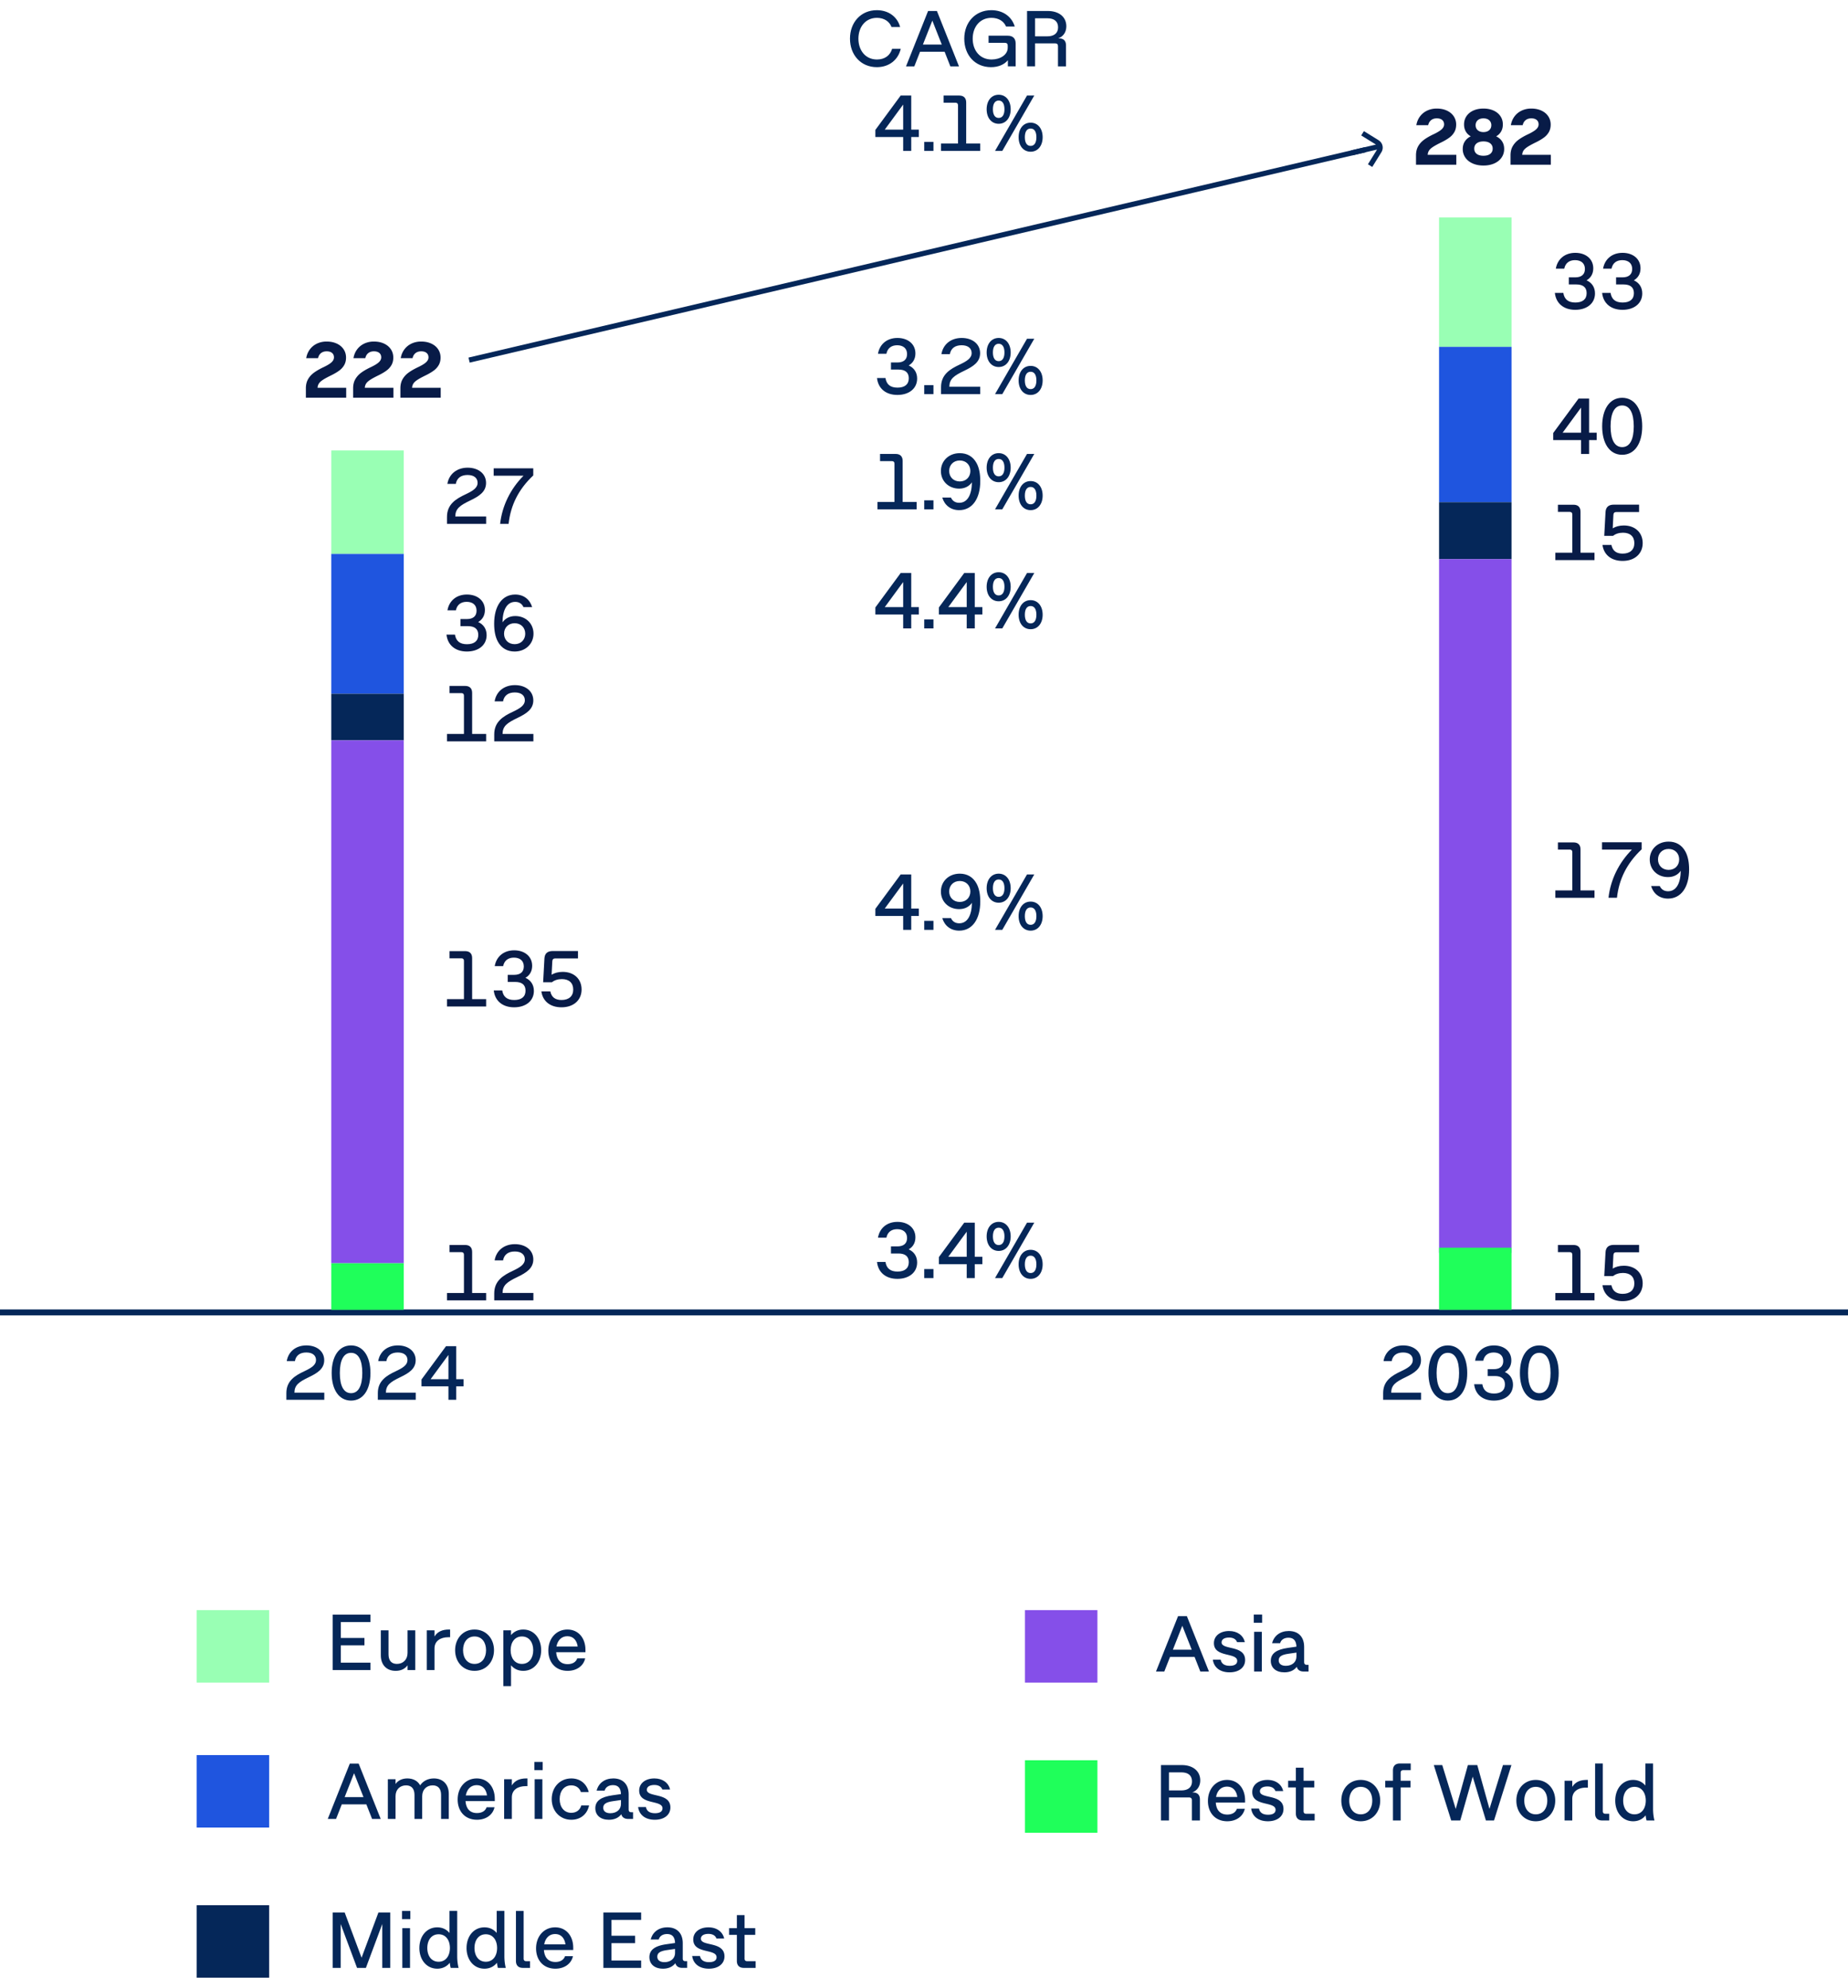 <svg xmlns="http://www.w3.org/2000/svg" width="357" height="384" viewBox="0 0 357 384"><g data-name="Grafik"><path d="M264.259 31.731l1.761-2.841-4.81 1.128-.226-.963 4.821-1.131-2.844-1.761.519-.837 2.837 1.759a1.676 1.676 0 01.543 2.316l-1.766 2.848-.837-.519z" fill="#052759"/><path fill="none" stroke="#052759" stroke-miterlimit="10" d="M263.751 28.919L90.618 69.554"/><g fill="#081b47"><path d="M59.493 73.277a4.003 4.003 0 011.132-1.271c.485-.362 1.11-.724 1.875-1.085.486-.232.875-.448 1.167-.647s.506-.399.643-.601a1.13 1.13 0 00.206-.651c0-.242-.056-.45-.167-.623-.111-.174-.271-.307-.48-.399s-.461-.14-.756-.14c-.444 0-.811.115-1.101.345-.289.23-.48.557-.573.98h-2.286c.108-.641.342-1.204.701-1.689s.819-.861 1.38-1.128a4.313 4.313 0 011.871-.398c.729 0 1.377.13 1.945.391.568.262 1.011.627 1.325 1.097.315.471.473 1.008.473 1.612 0 .548-.116 1.027-.349 1.438a3.43 3.43 0 01-.973 1.077c-.416.308-.941.616-1.577.927-.697.341-1.226.63-1.585.867-.358.238-.613.474-.763.706-.15.232-.235.506-.256.821h5.533v1.914h-7.789v-1.821c0-.661.135-1.234.403-1.721zM68.622 73.277a4.003 4.003 0 011.132-1.271c.485-.362 1.11-.724 1.875-1.085.486-.232.875-.448 1.167-.647s.506-.399.643-.601a1.13 1.13 0 00.206-.651c0-.242-.056-.45-.167-.623-.111-.174-.271-.307-.48-.399s-.461-.14-.756-.14c-.444 0-.811.115-1.101.345-.289.23-.48.557-.573.98h-2.286c.108-.641.342-1.204.701-1.689s.819-.861 1.38-1.128a4.313 4.313 0 011.871-.398c.729 0 1.377.13 1.945.391.568.262 1.011.627 1.325 1.097.315.471.473 1.008.473 1.612 0 .548-.116 1.027-.349 1.438a3.43 3.43 0 01-.973 1.077c-.416.308-.941.616-1.577.927-.697.341-1.226.63-1.585.867-.358.238-.613.474-.763.706-.15.232-.235.506-.256.821h5.533v1.914h-7.789v-1.821c0-.661.135-1.234.403-1.721zM77.752 73.277a4.003 4.003 0 011.132-1.271c.485-.362 1.11-.724 1.875-1.085.486-.232.875-.448 1.167-.647s.506-.399.643-.601a1.13 1.13 0 00.206-.651c0-.242-.056-.45-.167-.623-.111-.174-.271-.307-.48-.399s-.461-.14-.756-.14c-.444 0-.811.115-1.101.345-.289.23-.48.557-.573.98h-2.286c.108-.641.342-1.204.701-1.689s.819-.861 1.38-1.128a4.313 4.313 0 011.871-.398c.729 0 1.377.13 1.945.391.568.262 1.011.627 1.325 1.097.315.471.473 1.008.473 1.612 0 .548-.116 1.027-.349 1.438a3.43 3.43 0 01-.973 1.077c-.416.308-.941.616-1.577.927-.697.341-1.226.63-1.585.867-.358.238-.613.474-.763.706-.15.232-.235.506-.256.821h5.533v1.914h-7.789v-1.821c0-.661.135-1.234.403-1.721z"/></g><g fill="#081b47"><path d="M89.145 133.879h-2.301v-1.388h3.014c.877 0 1.35.473 1.35 1.349v7.922h2.705v1.427h-7.564v-1.427h3.277v-7.402c0-.31-.17-.48-.48-.48zM99.064 137.483c1.418-.667 2.326-1.248 2.326-2.225 0-.931-.705-1.512-1.938-1.512-1.271 0-2.07.597-2.271 1.721h-1.629c.311-1.898 1.83-3.132 3.916-3.132s3.557 1.179 3.557 2.946c0 1.721-1.348 2.565-3.023 3.372-2.068.992-2.891 1.597-2.922 3.107h5.961v1.427h-7.564v-1.341c0-2.435 1.705-3.48 3.588-4.364z"/></g><g fill="#081b47"><path d="M86.254 122.58h1.635c.203 1.256.963 1.853 2.326 1.853 1.402 0 2.178-.636 2.178-1.806 0-1.116-.682-1.683-1.992-1.683h-1.449v-1.372h1.24c1.178 0 1.869-.542 1.869-1.62 0-1.139-.791-1.705-1.916-1.705s-1.859.581-2.076 1.644H86.44c.318-1.853 1.744-3.055 3.76-3.055s3.473 1.171 3.473 2.992c0 1.062-.48 1.846-1.295 2.318 1.008.449 1.629 1.325 1.629 2.534 0 1.931-1.574 3.163-3.814 3.163s-3.721-1.248-3.938-3.264zM96.182 123.937c-.512-.938-.721-2.132-.721-3.473 0-3.402 1.533-5.628 4.068-5.628 1.652 0 2.83.954 3.271 2.427h-1.674c-.295-.644-.83-1.008-1.598-1.008-1.604 0-2.418 1.551-2.457 3.953.527-.752 1.365-1.217 2.473-1.217 2.023 0 3.52 1.441 3.52 3.403 0 1.945-1.512 3.449-3.65 3.449-1.389 0-2.535-.628-3.232-1.907zm5.285-1.535c0-1.147-.812-2.023-2.045-2.023-1.24 0-2.047.876-2.047 2.023s.807 2.022 2.047 2.022c1.232 0 2.045-.876 2.045-2.022z"/></g><g fill="#081b47"><path d="M89.936 95.483c1.418-.667 2.326-1.248 2.326-2.225 0-.931-.705-1.512-1.938-1.512-1.271 0-2.07.597-2.271 1.721h-1.629c.311-1.898 1.83-3.132 3.916-3.132s3.557 1.179 3.557 2.946c0 1.721-1.348 2.565-3.023 3.372-2.068.992-2.891 1.597-2.922 3.107h5.961v1.427h-7.564v-1.341c0-2.435 1.705-3.48 3.588-4.364zM101.135 91.887h-5.768v-1.426h7.65v1.371c-2.82 2.651-4.363 5.705-4.768 9.356h-1.635c.387-3.434 1.93-6.682 4.52-9.302z"/></g><g fill="#081b47"><path d="M89.145 185.102h-2.301v-1.388h3.014c.877 0 1.35.473 1.35 1.349v7.922h2.705v1.427h-7.564v-1.427h3.277v-7.402c0-.31-.17-.48-.48-.48zM95.383 191.303h1.635c.203 1.256.963 1.853 2.326 1.853 1.402 0 2.178-.636 2.178-1.806 0-1.116-.682-1.683-1.992-1.683h-1.449v-1.372h1.24c1.178 0 1.869-.542 1.869-1.62 0-1.139-.791-1.705-1.916-1.705s-1.859.581-2.076 1.644h-1.629c.318-1.853 1.744-3.055 3.76-3.055s3.473 1.171 3.473 2.992c0 1.062-.48 1.846-1.295 2.318 1.008.449 1.629 1.325 1.629 2.534 0 1.931-1.574 3.163-3.814 3.163s-3.721-1.248-3.938-3.264zM104.582 191.489h1.729c.232 1.124.953 1.666 2.164 1.666 1.418 0 2.262-.736 2.262-2.016s-.797-2.022-2.193-2.022c-.768 0-1.441.217-1.914.604h-1.705l.248-4.589c.055-.984.611-1.435 1.596-1.435h4.885v1.427h-4.404c-.363 0-.533.193-.557.558l-.133 2.589c.566-.349 1.303-.55 2.148-.55 2.178 0 3.643 1.372 3.643 3.403 0 2.069-1.559 3.441-3.875 3.441-2.172 0-3.629-1.163-3.893-3.077z"/></g><g fill="#081b47"><path d="M89.145 241.86h-2.301v-1.388h3.014c.877 0 1.35.473 1.35 1.349v7.922h2.705v1.427h-7.564v-1.427h3.277v-7.402c0-.31-.17-.48-.48-.48zM99.064 245.465c1.418-.667 2.326-1.248 2.326-2.225 0-.931-.705-1.512-1.938-1.512-1.271 0-2.07.597-2.271 1.721h-1.629c.311-1.898 1.83-3.132 3.916-3.132s3.557 1.179 3.557 2.946c0 1.721-1.348 2.565-3.023 3.372-2.068.992-2.891 1.597-2.922 3.107h5.961v1.427h-7.564v-1.341c0-2.435 1.705-3.48 3.588-4.364z"/></g><g fill="#081b47"><path d="M303.262 164.102h-2.301v-1.387h3.014c.877 0 1.35.473 1.35 1.348v7.922h2.705v1.428h-7.564v-1.428h3.277v-7.402c0-.309-.17-.48-.48-.48zM315.252 164.109h-5.768v-1.426h7.65v1.371c-2.82 2.652-4.363 5.705-4.768 9.357h-1.635c.387-3.434 1.93-6.682 4.52-9.303zM325.582 164.467c.512.938.723 2.131.723 3.473 0 3.402-1.535 5.627-4.07 5.627-1.65 0-2.83-.953-3.271-2.426h1.674c.295.643.83 1.008 1.598 1.008 1.604 0 2.418-1.551 2.457-3.953-.527.752-1.363 1.217-2.473 1.217-2.023 0-3.52-1.441-3.52-3.402 0-1.947 1.512-3.451 3.65-3.451 1.389 0 2.535.629 3.232 1.908zm-5.285 1.535c0 1.146.812 2.021 2.047 2.021s2.045-.875 2.045-2.021-.805-2.023-2.045-2.023-2.047.875-2.047 2.023z"/></g><g fill="#081b47"><path d="M303.262 241.86h-2.301v-1.388h3.014c.877 0 1.35.473 1.35 1.349v7.922h2.705v1.427h-7.564v-1.427h3.277v-7.402c0-.31-.17-.48-.48-.48zM309.57 248.248h1.729c.232 1.124.953 1.666 2.162 1.666 1.418 0 2.264-.736 2.264-2.016s-.799-2.022-2.193-2.022c-.768 0-1.441.217-1.916.604h-1.705l.248-4.589c.055-.984.613-1.435 1.598-1.435h4.883v1.427h-4.402c-.365 0-.535.193-.559.558l-.131 2.589c.564-.349 1.301-.55 2.146-.55 2.178 0 3.643 1.372 3.643 3.403 0 2.069-1.557 3.441-3.875 3.441-2.17 0-3.627-1.163-3.891-3.077z"/></g><g fill="#081b47"><path d="M303.262 98.879h-2.301v-1.388h3.014c.877 0 1.35.473 1.35 1.349v7.922h2.705v1.427h-7.564v-1.427h3.277V99.36c0-.31-.17-.48-.48-.48zM309.57 105.267h1.729c.232 1.124.953 1.666 2.162 1.666 1.418 0 2.264-.736 2.264-2.016s-.799-2.022-2.193-2.022c-.768 0-1.441.217-1.916.604h-1.705l.248-4.589c.055-.984.613-1.435 1.598-1.435h4.883v1.427h-4.402c-.365 0-.535.193-.559.558l-.131 2.589c.564-.349 1.301-.55 2.146-.55 2.178 0 3.643 1.372 3.643 3.403 0 2.069-1.557 3.441-3.875 3.441-2.17 0-3.627-1.163-3.891-3.077z"/></g><g fill="#081b47"><path d="M305.426 85.007h-5.373v-1.372l4.893-6.644h2.037v6.589h1.465v1.427h-1.465v2.682h-1.557v-2.682zm0-1.427v-4.845l-3.559 4.845h3.559zM309.508 82.34c0-3.317 1.457-5.504 3.867-5.504s3.869 2.187 3.869 5.504-1.449 5.504-3.869 5.504-3.867-2.187-3.867-5.504zm6.107 0c0-2.465-.713-4.022-2.24-4.022-1.52 0-2.24 1.558-2.24 4.022s.721 4.023 2.24 4.023c1.527 0 2.24-1.559 2.24-4.023z"/></g><g fill="#081b47"><path d="M300.371 56.58h1.635c.203 1.256.963 1.853 2.326 1.853 1.402 0 2.178-.636 2.178-1.806 0-1.116-.682-1.683-1.992-1.683h-1.449v-1.372h1.24c1.178 0 1.869-.542 1.869-1.62 0-1.139-.791-1.705-1.916-1.705s-1.859.581-2.076 1.644h-1.629c.318-1.853 1.744-3.055 3.76-3.055s3.473 1.171 3.473 2.992c0 1.062-.48 1.846-1.295 2.318 1.008.449 1.629 1.325 1.629 2.534 0 1.931-1.574 3.163-3.814 3.163s-3.721-1.248-3.938-3.264zM309.5 56.58h1.635c.203 1.256.963 1.853 2.326 1.853 1.402 0 2.178-.636 2.178-1.806 0-1.116-.682-1.683-1.992-1.683h-1.449v-1.372h1.24c1.178 0 1.869-.542 1.869-1.62 0-1.139-.791-1.705-1.916-1.705s-1.859.581-2.076 1.644h-1.629c.318-1.853 1.744-3.055 3.76-3.055s3.473 1.171 3.473 2.992c0 1.062-.48 1.846-1.295 2.318 1.008.449 1.629 1.325 1.629 2.534 0 1.931-1.574 3.163-3.814 3.163s-3.721-1.248-3.938-3.264z"/></g><g fill="#081b47"><path d="M273.949 28.277c.27-.485.646-.909 1.133-1.271.484-.362 1.109-.724 1.875-1.085a8.927 8.927 0 001.166-.647c.293-.199.506-.399.643-.601.139-.201.207-.419.207-.651 0-.242-.057-.45-.168-.623-.111-.174-.271-.307-.48-.399s-.461-.14-.756-.14c-.443 0-.811.115-1.1.345-.289.23-.48.557-.574.98h-2.285c.107-.641.342-1.204.701-1.689s.818-.861 1.379-1.128a4.316 4.316 0 011.871-.398c.729 0 1.377.13 1.945.391.568.262 1.012.627 1.326 1.097a2.84 2.84 0 01.473 1.612c0 .548-.117 1.027-.35 1.438a3.43 3.43 0 01-.973 1.077c-.416.308-.941.616-1.576.927-.697.341-1.227.63-1.586.867-.357.238-.613.474-.762.706-.15.232-.236.506-.256.821h5.533v1.914h-7.789v-1.821c0-.661.135-1.234.402-1.721zM284.492 31.571c-.605-.269-1.078-.646-1.414-1.132a2.867 2.867 0 01-.504-1.674c0-.548.135-1.029.404-1.445.268-.416.65-.745 1.146-.988-.424-.242-.746-.558-.965-.945s-.33-.837-.33-1.349c0-.604.158-1.139.473-1.604.316-.466.756-.826 1.322-1.082.566-.255 1.215-.383 1.949-.383s1.385.128 1.953.383c.568.256 1.01.616 1.324 1.082.316.465.473.999.473 1.604 0 .512-.111.963-.332 1.353a2.492 2.492 0 01-.961.941c.5.243.885.571 1.15.984.266.414.398.896.398 1.449a2.87 2.87 0 01-.504 1.674c-.336.486-.807.863-1.414 1.132s-1.303.403-2.088.403-1.475-.135-2.082-.403zm3.039-1.65c.266-.108.471-.267.611-.473.143-.207.215-.455.215-.744s-.072-.537-.215-.744c-.141-.207-.346-.365-.611-.477s-.586-.167-.957-.167c-.367 0-.684.056-.949.167s-.471.27-.613.477c-.141.207-.213.454-.213.744s.07.537.209.744c.141.206.344.364.609.473s.584.162.957.162c.371 0 .691-.054.957-.162zm-.154-4.573c.229-.108.406-.262.529-.461.125-.198.188-.433.188-.701s-.062-.502-.188-.701a1.218 1.218 0 00-.529-.461c-.23-.108-.498-.163-.803-.163s-.57.055-.799.163a1.219 1.219 0 00-.527.465 1.31 1.31 0 00-.186.697c0 .269.062.503.186.701.125.199.301.353.527.461.229.109.494.163.799.163s.572-.054.803-.163zM292.209 28.277a3.988 3.988 0 011.131-1.271c.486-.362 1.111-.724 1.875-1.085a9.105 9.105 0 001.168-.647c.291-.199.506-.399.643-.601s.205-.419.205-.651c0-.242-.055-.45-.166-.623-.111-.174-.271-.307-.48-.399s-.461-.14-.756-.14c-.445 0-.811.115-1.102.345-.289.23-.48.557-.572.98h-2.287c.109-.641.342-1.204.701-1.689s.82-.861 1.381-1.128a4.31 4.31 0 011.871-.398c.729 0 1.377.13 1.945.391.568.262 1.01.627 1.324 1.097.316.471.473 1.008.473 1.612 0 .548-.115 1.027-.348 1.438a3.43 3.43 0 01-.973 1.077c-.416.308-.941.616-1.578.927-.697.341-1.225.63-1.584.867-.359.238-.613.474-.764.706s-.234.506-.256.821h5.533v1.914h-7.789v-1.821c0-.661.135-1.234.404-1.721z"/></g><g fill="#052759"><path d="M164.2 7.471c0-3.154 2.108-5.504 5.186-5.504 2.295 0 3.977 1.303 4.504 3.248h-1.667c-.396-1.069-1.426-1.767-2.821-1.767-2.193 0-3.573 1.751-3.573 4.022s1.372 4.023 3.589 4.023c1.52 0 2.55-.807 2.922-2.055h1.667c-.496 2.108-2.225 3.535-4.62 3.535-3.069 0-5.186-2.349-5.186-5.504zM182.483 9.998h-4.744l-1.108 2.821h-1.604l4.263-10.697h1.706l4.263 10.697h-1.666l-1.108-2.821zm-.55-1.395l-1.821-4.62-1.821 4.62h3.643zM186.279 7.471c0-3.154 2.132-5.504 5.232-5.504 2.278 0 3.953 1.264 4.519 3.155h-1.682c-.419-1.016-1.435-1.674-2.821-1.674-2.225 0-3.62 1.751-3.62 4.022s1.388 4.023 3.65 4.023c1.628 0 3.116-.876 3.116-2.271v-.419c0-.341-.186-.526-.527-.526h-3.17v-1.38h3.713c.984 0 1.52.534 1.52 1.519v4.403h-1.504v-1.186c-.697.845-1.845 1.341-3.256 1.341-3.116 0-5.17-2.349-5.17-5.504zM203.857 8.378h-3.898v4.441h-1.551V2.122h4.016c2.154 0 3.573 1.155 3.573 2.961 0 1.07-.551 1.97-1.573 2.326h.162c.876 0 1.349.473 1.349 1.349v4.062h-1.55V8.906c0-.342-.187-.527-.527-.527zm-1.511-1.364c1.295 0 2.055-.604 2.055-1.736 0-1.147-.752-1.744-2.047-1.744h-2.395v3.48h2.387z"/></g><path fill="none" stroke="#052759" stroke-miterlimit="10" stroke-width="1.147" d="M0 253.5h357"/><g fill="#99ffb4"><path d="M64 87h14v20H64zM278 42h14v25h-14z"/></g><g fill="#1f55df"><path d="M64 107h14v27H64zM278 67h14v30h-14z"/></g><g fill="#052759"><path d="M64 134h14v9H64zM278 97h14v11h-14z"/></g><g fill="#854fe9"><path d="M64 143h14v101H64zM278 108h14v134h-14z"/></g><g fill="#1fff5a"><path d="M64 244h14v9H64zM278 241h14v12h-14z"/></g><g fill="#052759"><path d="M58.796 264.855c1.374-.646 2.252-1.209 2.252-2.154 0-.902-.683-1.463-1.877-1.463-1.231 0-2.005.576-2.2 1.664h-1.576c.301-1.838 1.771-3.031 3.791-3.031s3.446 1.141 3.446 2.852c0 1.666-1.306 2.484-2.928 3.266-2.005.961-2.8 1.547-2.83 3.01h5.772v1.383H55.32v-1.299c0-2.357 1.65-3.371 3.476-4.227zM64.072 265.201c0-3.215 1.411-5.33 3.746-5.33s3.746 2.115 3.746 5.33-1.404 5.33-3.746 5.33-3.746-2.117-3.746-5.33zm5.916 0c0-2.389-.691-3.896-2.17-3.896s-2.17 1.508-2.17 3.896.698 3.895 2.17 3.895 2.17-1.508 2.17-3.895zM76.466 264.855c1.374-.646 2.252-1.209 2.252-2.154 0-.902-.683-1.463-1.877-1.463-1.231 0-2.005.576-2.2 1.664h-1.576c.301-1.838 1.771-3.031 3.791-3.031s3.446 1.141 3.446 2.852c0 1.666-1.306 2.484-2.928 3.266-2.005.961-2.8 1.547-2.83 3.01h5.772v1.383H72.99v-1.299c0-2.357 1.65-3.371 3.476-4.227zM86.629 267.783h-5.203v-1.33l4.737-6.432h1.974v6.381h1.42v1.381h-1.42v2.598h-1.508v-2.598zm0-1.381v-4.691l-3.446 4.691h3.446z"/></g><g fill="#052759"><path d="M270.676 264.855c1.373-.646 2.252-1.209 2.252-2.154 0-.902-.684-1.463-1.877-1.463-1.232 0-2.004.576-2.199 1.664h-1.578c.301-1.838 1.773-3.031 3.791-3.031s3.447 1.141 3.447 2.852c0 1.666-1.307 2.484-2.928 3.266-2.006.961-2.801 1.547-2.83 3.01h5.771v1.383h-7.326v-1.299c0-2.357 1.652-3.371 3.477-4.227zM275.951 265.201c0-3.215 1.412-5.33 3.746-5.33s3.746 2.115 3.746 5.33-1.404 5.33-3.746 5.33-3.746-2.117-3.746-5.33zm5.916 0c0-2.389-.691-3.896-2.17-3.896-1.471 0-2.17 1.508-2.17 3.896s.699 3.895 2.17 3.895c1.479 0 2.17-1.508 2.17-3.895zM284.777 267.369h1.584c.195 1.217.932 1.795 2.254 1.795 1.357 0 2.109-.615 2.109-1.75 0-1.08-.662-1.629-1.93-1.629h-1.404v-1.328h1.201c1.141 0 1.809-.525 1.809-1.568 0-1.104-.766-1.65-1.854-1.65s-1.803.561-2.012 1.59h-1.576c.307-1.793 1.688-2.957 3.641-2.957s3.363 1.133 3.363 2.896c0 1.029-.465 1.787-1.254 2.244.977.436 1.576 1.285 1.576 2.455 0 1.869-1.523 3.064-3.693 3.064s-3.604-1.209-3.814-3.162zM293.621 265.201c0-3.215 1.41-5.33 3.746-5.33s3.746 2.115 3.746 5.33-1.404 5.33-3.746 5.33-3.746-2.117-3.746-5.33zm5.916 0c0-2.389-.691-3.896-2.17-3.896s-2.17 1.508-2.17 3.896.697 3.895 2.17 3.895 2.17-1.508 2.17-3.895z"/></g></g><g data-name="EN"><path fill="#1fff5a" d="M198 340h14v14h-14z"/><g fill="#052759"><path d="M229.725 347.187h-3.898v4.441h-1.551v-10.697h4.016c2.154 0 3.573 1.155 3.573 2.961 0 1.07-.55 1.97-1.573 2.326h.162c.876 0 1.35.473 1.35 1.349v4.062h-1.551v-3.914c0-.342-.186-.527-.527-.527zm-1.512-1.365c1.295 0 2.055-.604 2.055-1.736 0-1.147-.752-1.744-2.047-1.744h-2.395v3.48h2.387zM233.351 347.86c0-2.341 1.534-4.062 3.689-4.062s3.488 1.697 3.488 3.93v.45h-5.659c.102 1.449.846 2.31 2.218 2.31.945 0 1.612-.403 1.853-1.116h1.535c-.326 1.457-1.637 2.411-3.396 2.411-2.294 0-3.729-1.62-3.729-3.923zm5.673-.774c-.163-1.171-.821-1.992-1.992-1.992-1.116 0-1.884.76-2.108 1.992h4.101zM241.705 349.334h1.512c.162.806.759 1.186 1.759 1.186.938 0 1.442-.341 1.442-.945 0-1.706-4.504-.574-4.504-3.435 0-1.418 1.232-2.341 2.93-2.341 1.612 0 2.752.853 3.039 2.147h-1.496c-.209-.566-.744-.884-1.543-.884-.906 0-1.449.349-1.449.93 0 1.543 4.55.45 4.55 3.419 0 1.441-1.209 2.372-3.007 2.372-1.861 0-3.031-.961-3.232-2.449zM250.338 350.279v-5.023h-1.495v-1.302h1.495v-2.52h1.488v2.52h2.062v1.302h-2.062v4.597c0 .311.172.48.481.48h1.659v1.295h-2.279c-.876 0-1.35-.473-1.35-1.349zM259.119 347.791c0-2.271 1.534-3.992 3.751-3.992s3.76 1.721 3.76 3.992-1.535 3.992-3.76 3.992-3.751-1.721-3.751-3.992zm5.976 0c0-1.512-.806-2.651-2.225-2.651-1.411 0-2.217 1.14-2.217 2.651s.806 2.651 2.217 2.651c1.419 0 2.225-1.14 2.225-2.651zM270.441 340.621h2.086v1.294h-1.465c-.311 0-.481.171-.481.48v1.559h1.907v1.302h-1.907v6.372h-1.488v-6.372h-1.496v-1.302h1.496v-1.984c0-.876.474-1.349 1.349-1.349zM284.501 343.171l-2.403 8.457h-1.752l-3.363-10.697h1.635l2.604 8.473 2.349-8.473h1.814l2.355 8.465 2.605-8.465h1.635l-3.363 10.697h-1.566l-2.55-8.457zM292.932 347.791c0-2.271 1.534-3.992 3.751-3.992s3.76 1.721 3.76 3.992-1.535 3.992-3.76 3.992-3.751-1.721-3.751-3.992zm5.975 0c0-1.512-.806-2.651-2.225-2.651-1.411 0-2.217 1.14-2.217 2.651s.806 2.651 2.217 2.651c1.419 0 2.225-1.14 2.225-2.651zM302.246 343.954h1.488v1.193c.598-.969 1.559-1.349 2.807-1.349h.209v1.488h-.311c-1.534 0-2.705.697-2.705 2.171v4.17h-1.488v-7.674zM308.145 350.279v-9.658h1.488v9.231c0 .311.17.48.48.48h.752v1.295h-1.372c-.876 0-1.349-.473-1.349-1.349zM312.035 347.791c0-2.271 1.395-3.992 3.457-3.992.992 0 1.798.403 2.363 1.085v-4.263h1.488v8.798c0 .79.109 1.636.271 2.209h-1.527a5.702 5.702 0 01-.178-.992c-.566.721-1.395 1.147-2.418 1.147-2.062 0-3.457-1.721-3.457-3.992zm5.899 0c0-1.512-.791-2.651-2.178-2.651-1.396 0-2.187 1.14-2.187 2.651s.79 2.651 2.187 2.651c1.387 0 2.178-1.14 2.178-2.651z"/></g><path fill="#1f55df" d="M38 339h14v14H38z"/><g fill="#052759"><path d="M70.771 348.518h-4.744l-1.108 2.821h-1.604l4.264-10.697h1.705l4.264 10.697h-1.667l-1.108-2.821zm-.55-1.396l-1.821-4.62-1.821 4.62h3.643zM74.924 343.665h1.488v.915c.52-.722 1.333-1.07 2.287-1.07 1.139 0 2.008.496 2.465 1.333.573-.853 1.527-1.333 2.65-1.333 1.775 0 2.884 1.179 2.884 2.992v4.837H85.21v-4.636c0-1.146-.52-1.853-1.62-1.853-1.17 0-2.031.799-2.031 2.093v4.396h-1.488v-4.636c0-1.146-.526-1.853-1.627-1.853-1.171 0-2.031.799-2.031 2.085v4.403h-1.488v-7.674zM88.408 347.571c0-2.341 1.535-4.062 3.689-4.062s3.488 1.697 3.488 3.93v.45h-5.658c.102 1.449.846 2.31 2.217 2.31.945 0 1.613-.403 1.854-1.116h1.534c-.325 1.457-1.636 2.411-3.396 2.411-2.294 0-3.729-1.62-3.729-3.923zm5.674-.774c-.162-1.171-.82-1.992-1.991-1.992-1.116 0-1.884.76-2.108 1.992h4.1zM97.391 343.665h1.488v1.193c.597-.969 1.559-1.349 2.807-1.349h.209v1.488h-.311c-1.535 0-2.705.697-2.705 2.171v4.17h-1.488v-7.674zM103.227 340.332h1.611v1.581h-1.611v-1.581zm.061 3.333h1.488v7.674h-1.488v-7.674zM106.582 347.502c0-2.271 1.573-3.992 3.783-3.992 1.744 0 2.961 1.039 3.363 2.628h-1.512c-.271-.799-.93-1.287-1.859-1.287-1.403 0-2.24 1.14-2.24 2.651s.837 2.651 2.24 2.651c.984 0 1.689-.535 1.938-1.427h1.504c-.35 1.675-1.628 2.768-3.434 2.768-2.21 0-3.783-1.721-3.783-3.992zM120.021 350.432c-.551.721-1.388 1.062-2.388 1.062-1.628 0-2.628-.876-2.628-2.225 0-1.435 1.116-2.187 3.287-2.496l1.666-.24c-.039-1.155-.543-1.729-1.543-1.729-.821 0-1.441.402-1.604 1.054h-1.551c.364-1.449 1.573-2.349 3.217-2.349 1.876 0 2.969 1.155 2.969 3.069v2.984c0 .311.17.48.48.48h.372v1.295h-.938c-.722 0-1.187-.317-1.341-.907zm-2.117-.202c1.187 0 2.055-.689 2.055-1.799v-.752l-1.566.226c-1.34.193-1.859.565-1.859 1.271 0 .644.48 1.055 1.371 1.055zM123.268 349.045h1.512c.162.806.759 1.186 1.759 1.186.938 0 1.442-.341 1.442-.945 0-1.706-4.504-.574-4.504-3.435 0-1.418 1.232-2.341 2.93-2.341 1.612 0 2.752.853 3.039 2.147h-1.496c-.209-.566-.744-.884-1.543-.884-.906 0-1.449.349-1.449.93 0 1.543 4.55.45 4.55 3.419 0 1.441-1.209 2.372-3.007 2.372-1.861 0-3.031-.961-3.232-2.449z"/></g><path fill="#854fe9" d="M198 311h14v14h-14z"/><g fill="#052759"><path d="M230.771 320.044h-4.744l-1.108 2.821h-1.604l4.264-10.697h1.705l4.264 10.697h-1.667l-1.108-2.821zm-.55-1.396l-1.821-4.62-1.821 4.62h3.643zM234.296 320.571h1.512c.163.806.76 1.186 1.759 1.186.938 0 1.442-.341 1.442-.945 0-1.706-4.503-.574-4.503-3.435 0-1.418 1.232-2.341 2.93-2.341 1.612 0 2.752.853 3.038 2.147h-1.495c-.21-.566-.744-.884-1.543-.884-.907 0-1.449.349-1.449.93 0 1.543 4.55.45 4.55 3.419 0 1.441-1.21 2.372-3.008 2.372-1.86 0-3.03-.961-3.232-2.449zM242.209 311.858h1.611v1.581h-1.611v-1.581zm.062 3.333h1.488v7.674h-1.488v-7.674zM250.51 321.958c-.551.721-1.388 1.062-2.387 1.062-1.629 0-2.629-.876-2.629-2.225 0-1.435 1.117-2.187 3.287-2.496l1.666-.24c-.038-1.155-.542-1.729-1.542-1.729-.821 0-1.442.402-1.604 1.054h-1.551c.365-1.449 1.574-2.349 3.217-2.349 1.877 0 2.969 1.155 2.969 3.069v2.984c0 .311.171.48.48.48h.373v1.295h-.938c-.721 0-1.186-.317-1.341-.907zm-2.116-.201c1.187 0 2.054-.689 2.054-1.799v-.752l-1.565.226c-1.341.193-1.86.565-1.86 1.271 0 .644.48 1.055 1.372 1.055z"/></g><path fill="#99ffb4" d="M38 311h14v14H38z"/><g fill="#052759"><path d="M64.275 311.879h7.295v1.427h-5.729v3.069h4.564v1.427h-4.564v3.348h5.729v1.427h-7.295V311.88zM73.567 319.739v-4.837h1.488v4.636c0 1.146.52 1.853 1.62 1.853 1.178 0 2.055-.822 2.055-2.116v-4.372h1.488v7.674H78.73v-.915c-.52.722-1.334 1.07-2.295 1.07-1.775 0-2.868-1.179-2.868-2.992zM82.449 314.902h1.488v1.193c.596-.969 1.558-1.349 2.806-1.349h.209v1.488h-.31c-1.535 0-2.705.697-2.705 2.171v4.17h-1.488v-7.674zM87.92 318.739c0-2.271 1.535-3.992 3.752-3.992s3.76 1.721 3.76 3.992-1.535 3.992-3.76 3.992-3.752-1.721-3.752-3.992zm5.976 0c0-1.512-.806-2.651-2.225-2.651-1.41 0-2.217 1.14-2.217 2.651s.807 2.651 2.217 2.651c1.419 0 2.225-1.14 2.225-2.651zM98.724 321.653v4.023h-1.488v-10.774h1.488v.922c.565-.682 1.372-1.077 2.364-1.077 2.062 0 3.457 1.721 3.457 3.992s-1.395 3.992-3.457 3.992c-.992 0-1.799-.396-2.364-1.078zm4.286-2.914c0-1.512-.79-2.651-2.186-2.651-1.388 0-2.178 1.14-2.178 2.651s.79 2.651 2.178 2.651c1.396 0 2.186-1.14 2.186-2.651zM105.924 318.809c0-2.341 1.534-4.062 3.689-4.062s3.488 1.697 3.488 3.93v.45h-5.659c.101 1.449.845 2.31 2.218 2.31.945 0 1.611-.403 1.852-1.116h1.535c-.326 1.457-1.636 2.411-3.395 2.411-2.295 0-3.729-1.62-3.729-3.923zm5.674-.775c-.163-1.171-.822-1.992-1.992-1.992-1.116 0-1.884.76-2.108 1.992h4.101z"/></g><g fill="#052759"><path d="M38 368h14v14H38zM64.275 369.404h2.311l3.263 8.736 3.256-8.736h2.278v10.697h-1.534v-8.473l-3.163 8.473h-1.713l-3.162-8.473v8.473h-1.535v-10.697zM77.66 369.096h1.611v1.58H77.66v-1.58zm.062 3.332h1.488v7.674h-1.488v-7.674zM81.016 376.266c0-2.271 1.395-3.992 3.457-3.992.992 0 1.798.402 2.363 1.084v-4.262h1.488v8.797c0 .791.109 1.637.271 2.209h-1.527a5.685 5.685 0 01-.178-.992c-.566.721-1.395 1.148-2.418 1.148-2.062 0-3.457-1.721-3.457-3.992zm5.898 0c0-1.512-.791-2.652-2.178-2.652-1.396 0-2.187 1.141-2.187 2.652s.79 2.65 2.187 2.65c1.387 0 2.178-1.139 2.178-2.65zM90.129 376.266c0-2.271 1.396-3.992 3.457-3.992.992 0 1.799.402 2.365 1.084v-4.262h1.488v8.797c0 .791.107 1.637.271 2.209h-1.527a5.499 5.499 0 01-.179-.992c-.565.721-1.396 1.148-2.419 1.148-2.062 0-3.457-1.721-3.457-3.992zm5.899 0c0-1.512-.791-2.652-2.179-2.652s-2.186 1.141-2.186 2.652.791 2.65 2.186 2.65 2.179-1.139 2.179-2.65zM99.67 378.754v-9.658h1.488v9.23c0 .311.17.48.48.48h.752v1.295h-1.373c-.875 0-1.348-.473-1.348-1.348zM103.56 376.334c0-2.34 1.534-4.061 3.689-4.061s3.488 1.697 3.488 3.93v.449h-5.659c.102 1.449.846 2.311 2.218 2.311.945 0 1.612-.404 1.853-1.117h1.535c-.326 1.457-1.637 2.412-3.396 2.412-2.294 0-3.729-1.621-3.729-3.924zm5.673-.773c-.163-1.172-.821-1.992-1.992-1.992-1.116 0-1.884.76-2.108 1.992h4.101zM116.563 369.404h7.294v1.428h-5.729v3.068h4.566v1.428h-4.566v3.348h5.729v1.426h-7.294v-10.697zM130.468 379.195c-.55.721-1.388 1.062-2.388 1.062-1.627 0-2.627-.877-2.627-2.225 0-1.436 1.115-2.188 3.286-2.496l1.667-.24c-.039-1.156-.543-1.729-1.543-1.729-.822 0-1.441.402-1.604 1.053h-1.55c.363-1.449 1.573-2.348 3.217-2.348 1.875 0 2.969 1.154 2.969 3.068v2.984c0 .311.17.48.48.48h.371v1.295h-.938c-.721 0-1.186-.316-1.341-.906zm-2.116-.201c1.186 0 2.055-.689 2.055-1.799v-.752l-1.566.225c-1.341.193-1.86.566-1.86 1.271 0 .643.481 1.055 1.372 1.055zM133.714 377.809h1.512c.163.805.76 1.186 1.759 1.186.938 0 1.442-.342 1.442-.945 0-1.707-4.503-.574-4.503-3.436 0-1.418 1.232-2.34 2.93-2.34 1.612 0 2.752.852 3.038 2.146h-1.495c-.21-.566-.744-.883-1.543-.883-.907 0-1.449.348-1.449.93 0 1.543 4.55.449 4.55 3.418 0 1.441-1.21 2.373-3.008 2.373-1.86 0-3.03-.961-3.232-2.449zM142.348 378.754v-5.023h-1.496v-1.303h1.496v-2.52h1.488v2.52h2.062v1.303h-2.062v4.596c0 .311.171.48.48.48h1.659v1.295h-2.278c-.877 0-1.35-.473-1.35-1.348z"/></g><g fill="#052759"><path d="M174.476 118.697h-5.372v-1.371l4.892-6.645h2.038v6.59h1.465v1.426h-1.465v2.682h-1.558v-2.682zm0-1.426v-4.846l-3.559 4.846h3.559zM180.325 121.379h-1.782v-1.744h1.782v1.744zM186.751 118.697h-5.372v-1.371l4.892-6.645h2.038v6.59h1.465v1.426h-1.465v2.682h-1.558v-2.682zm0-1.426v-4.846l-3.559 4.846h3.559zM190.602 113.334c0-1.676.938-2.807 2.326-2.807 1.379 0 2.317 1.131 2.317 2.807s-.938 2.805-2.317 2.805c-1.388 0-2.326-1.131-2.326-2.805zm3.441 0c0-1.078-.402-1.684-1.115-1.684s-1.117.605-1.117 1.684c0 1.068.403 1.674 1.117 1.674s1.115-.605 1.115-1.674zm-1.821 8.045l6.178-10.697h1.403l-6.178 10.697h-1.403zm4.557-2.65c0-1.674.931-2.807 2.318-2.807s2.325 1.133 2.325 2.807-.938 2.807-2.325 2.807-2.318-1.133-2.318-2.807zm3.435 0c0-1.07-.403-1.674-1.116-1.674s-1.116.604-1.116 1.674c0 1.078.403 1.682 1.116 1.682s1.116-.604 1.116-1.682z"/></g><g fill="#052759"><path d="M172.312 89.07h-2.302v-1.389h3.015c.876 0 1.35.473 1.35 1.35v7.922h2.705v1.426h-7.565v-1.426h3.278v-7.402c0-.311-.17-.48-.48-.48zM180.325 98.379h-1.782v-1.744h1.782v1.744zM188.649 89.434c.512.939.722 2.133.722 3.473 0 3.404-1.535 5.629-4.07 5.629-1.65 0-2.829-.955-3.271-2.428h1.674c.295.645.83 1.008 1.597 1.008 1.604 0 2.419-1.549 2.458-3.953-.527.752-1.364 1.217-2.474 1.217-2.022 0-3.519-1.441-3.519-3.402 0-1.945 1.512-3.449 3.65-3.449 1.388 0 2.535.627 3.232 1.906zm-5.286 1.535c0 1.148.813 2.023 2.047 2.023 1.24 0 2.046-.875 2.046-2.023s-.806-2.023-2.046-2.023c-1.233 0-2.047.877-2.047 2.023zM190.602 90.334c0-1.676.938-2.807 2.326-2.807 1.379 0 2.317 1.131 2.317 2.807s-.938 2.805-2.317 2.805c-1.388 0-2.326-1.131-2.326-2.805zm3.441 0c0-1.078-.402-1.684-1.115-1.684s-1.117.605-1.117 1.684c0 1.068.403 1.674 1.117 1.674s1.115-.605 1.115-1.674zm-1.821 8.045l6.178-10.697h1.403l-6.178 10.697h-1.403zm4.557-2.65c0-1.674.931-2.807 2.318-2.807s2.325 1.133 2.325 2.807-.938 2.807-2.325 2.807-2.318-1.133-2.318-2.807zm3.435 0c0-1.07-.403-1.674-1.116-1.674s-1.116.604-1.116 1.674c0 1.078.403 1.682 1.116 1.682s1.116-.604 1.116-1.682z"/></g><g fill="#052759"><path d="M169.421 73.021h1.636c.202 1.256.961 1.852 2.326 1.852 1.402 0 2.178-.635 2.178-1.805 0-1.117-.683-1.684-1.992-1.684h-1.449v-1.371h1.24c1.178 0 1.868-.543 1.868-1.621 0-1.139-.791-1.705-1.915-1.705s-1.86.582-2.077 1.645h-1.628c.317-1.854 1.744-3.055 3.76-3.055s3.473 1.17 3.473 2.992c0 1.062-.48 1.846-1.295 2.318 1.008.449 1.628 1.324 1.628 2.533 0 1.932-1.573 3.164-3.813 3.164s-3.721-1.248-3.938-3.264zM180.325 76.129h-1.782v-1.744h1.782v1.744zM185.379 70.424c1.418-.666 2.325-1.248 2.325-2.225 0-.93-.705-1.512-1.938-1.512-1.271 0-2.07.598-2.271 1.721h-1.628c.311-1.898 1.829-3.131 3.914-3.131s3.559 1.178 3.559 2.945c0 1.721-1.349 2.566-3.023 3.373-2.069.992-2.891 1.596-2.922 3.107h5.961v1.426h-7.565v-1.34c0-2.436 1.705-3.48 3.589-4.365zM190.602 68.084c0-1.676.938-2.807 2.326-2.807 1.379 0 2.317 1.131 2.317 2.807s-.938 2.805-2.317 2.805c-1.388 0-2.326-1.131-2.326-2.805zm3.441 0c0-1.078-.402-1.684-1.115-1.684s-1.117.605-1.117 1.684c0 1.068.403 1.674 1.117 1.674s1.115-.605 1.115-1.674zm-1.821 8.045l6.178-10.697h1.403l-6.178 10.697h-1.403zm4.557-2.65c0-1.674.931-2.807 2.318-2.807s2.325 1.133 2.325 2.807-.938 2.807-2.325 2.807-2.318-1.133-2.318-2.807zm3.435 0c0-1.07-.403-1.674-1.116-1.674s-1.116.604-1.116 1.674c0 1.078.403 1.682 1.116 1.682s1.116-.604 1.116-1.682z"/></g><g fill="#052759"><path d="M174.476 176.921h-5.372v-1.372l4.892-6.644h2.038v6.589h1.465v1.427h-1.465v2.682h-1.558v-2.682zm0-1.427v-4.845l-3.559 4.845h3.559zM180.325 179.603h-1.782v-1.744h1.782v1.744zM188.649 170.657c.512.938.722 2.132.722 3.473 0 3.403-1.535 5.628-4.07 5.628-1.65 0-2.829-.954-3.271-2.427h1.674c.295.644.83 1.008 1.597 1.008 1.604 0 2.419-1.55 2.458-3.953-.527.752-1.364 1.217-2.474 1.217-2.022 0-3.519-1.441-3.519-3.402 0-1.946 1.512-3.45 3.65-3.45 1.388 0 2.535.628 3.232 1.907zm-5.286 1.535c0 1.147.813 2.022 2.047 2.022 1.24 0 2.046-.875 2.046-2.022s-.806-2.023-2.046-2.023c-1.233 0-2.047.876-2.047 2.023zM190.602 171.557c0-1.675.938-2.807 2.326-2.807 1.379 0 2.317 1.132 2.317 2.807s-.938 2.806-2.317 2.806c-1.388 0-2.326-1.132-2.326-2.806zm3.441 0c0-1.077-.402-1.683-1.115-1.683s-1.117.605-1.117 1.683c0 1.069.403 1.674 1.117 1.674s1.115-.604 1.115-1.674zm-1.821 8.046l6.178-10.697h1.403l-6.178 10.697h-1.403zm4.557-2.652c0-1.674.931-2.806 2.318-2.806s2.325 1.132 2.325 2.806-.938 2.807-2.325 2.807-2.318-1.132-2.318-2.807zm3.435 0c0-1.069-.403-1.674-1.116-1.674s-1.116.604-1.116 1.674c0 1.078.403 1.683 1.116 1.683s1.116-.604 1.116-1.683z"/></g><g fill="#052759"><path d="M169.421 243.752h1.636c.202 1.256.961 1.854 2.326 1.854 1.402 0 2.178-.637 2.178-1.807 0-1.115-.683-1.682-1.992-1.682h-1.449v-1.373h1.24c1.178 0 1.868-.541 1.868-1.619 0-1.139-.791-1.705-1.915-1.705s-1.86.58-2.077 1.643h-1.628c.317-1.852 1.744-3.055 3.76-3.055s3.473 1.172 3.473 2.992c0 1.062-.48 1.846-1.295 2.318 1.008.449 1.628 1.326 1.628 2.535 0 1.93-1.573 3.162-3.813 3.162s-3.721-1.248-3.938-3.264zM180.325 246.861h-1.782v-1.744h1.782v1.744zM186.751 244.18h-5.372v-1.373l4.892-6.643h2.038v6.588h1.465v1.428h-1.465v2.682h-1.558v-2.682zm0-1.428v-4.844l-3.559 4.844h3.559zM190.602 238.814c0-1.674.938-2.807 2.326-2.807 1.379 0 2.317 1.133 2.317 2.807s-.938 2.807-2.317 2.807c-1.388 0-2.326-1.133-2.326-2.807zm3.441 0c0-1.076-.402-1.682-1.115-1.682s-1.117.605-1.117 1.682c0 1.07.403 1.674 1.117 1.674s1.115-.604 1.115-1.674zm-1.821 8.047l6.178-10.697h1.403l-6.178 10.697h-1.403zm4.557-2.652c0-1.674.931-2.805 2.318-2.805s2.325 1.131 2.325 2.805-.938 2.807-2.325 2.807-2.318-1.131-2.318-2.807zm3.435 0c0-1.068-.403-1.674-1.116-1.674s-1.116.605-1.116 1.674c0 1.078.403 1.684 1.116 1.684s1.116-.605 1.116-1.684z"/></g><g fill="#052759"><path d="M174.476 26.469h-5.372v-1.372l4.892-6.644h2.038v6.589h1.465v1.427h-1.465v2.682h-1.558v-2.682zm0-1.427v-4.845l-3.559 4.845h3.559zM180.325 29.15h-1.782v-1.744h1.782v1.744zM184.588 19.841h-2.302v-1.388h3.015c.876 0 1.35.473 1.35 1.349v7.922h2.705v1.427h-7.565v-1.427h3.278v-7.402c0-.31-.17-.48-.48-.48zM190.602 21.104c0-1.675.938-2.807 2.326-2.807 1.379 0 2.317 1.132 2.317 2.807s-.938 2.806-2.317 2.806c-1.388 0-2.326-1.132-2.326-2.806zm3.441 0c0-1.077-.402-1.683-1.115-1.683s-1.117.605-1.117 1.683c0 1.069.403 1.674 1.117 1.674s1.115-.604 1.115-1.674zm-1.821 8.046l6.178-10.697h1.403l-6.178 10.697h-1.403zm4.557-2.651c0-1.674.931-2.806 2.318-2.806s2.325 1.132 2.325 2.806-.938 2.807-2.325 2.807-2.318-1.132-2.318-2.807zm3.435 0c0-1.069-.403-1.674-1.116-1.674s-1.116.604-1.116 1.674c0 1.078.403 1.683 1.116 1.683s1.116-.604 1.116-1.683z"/></g></g></svg>